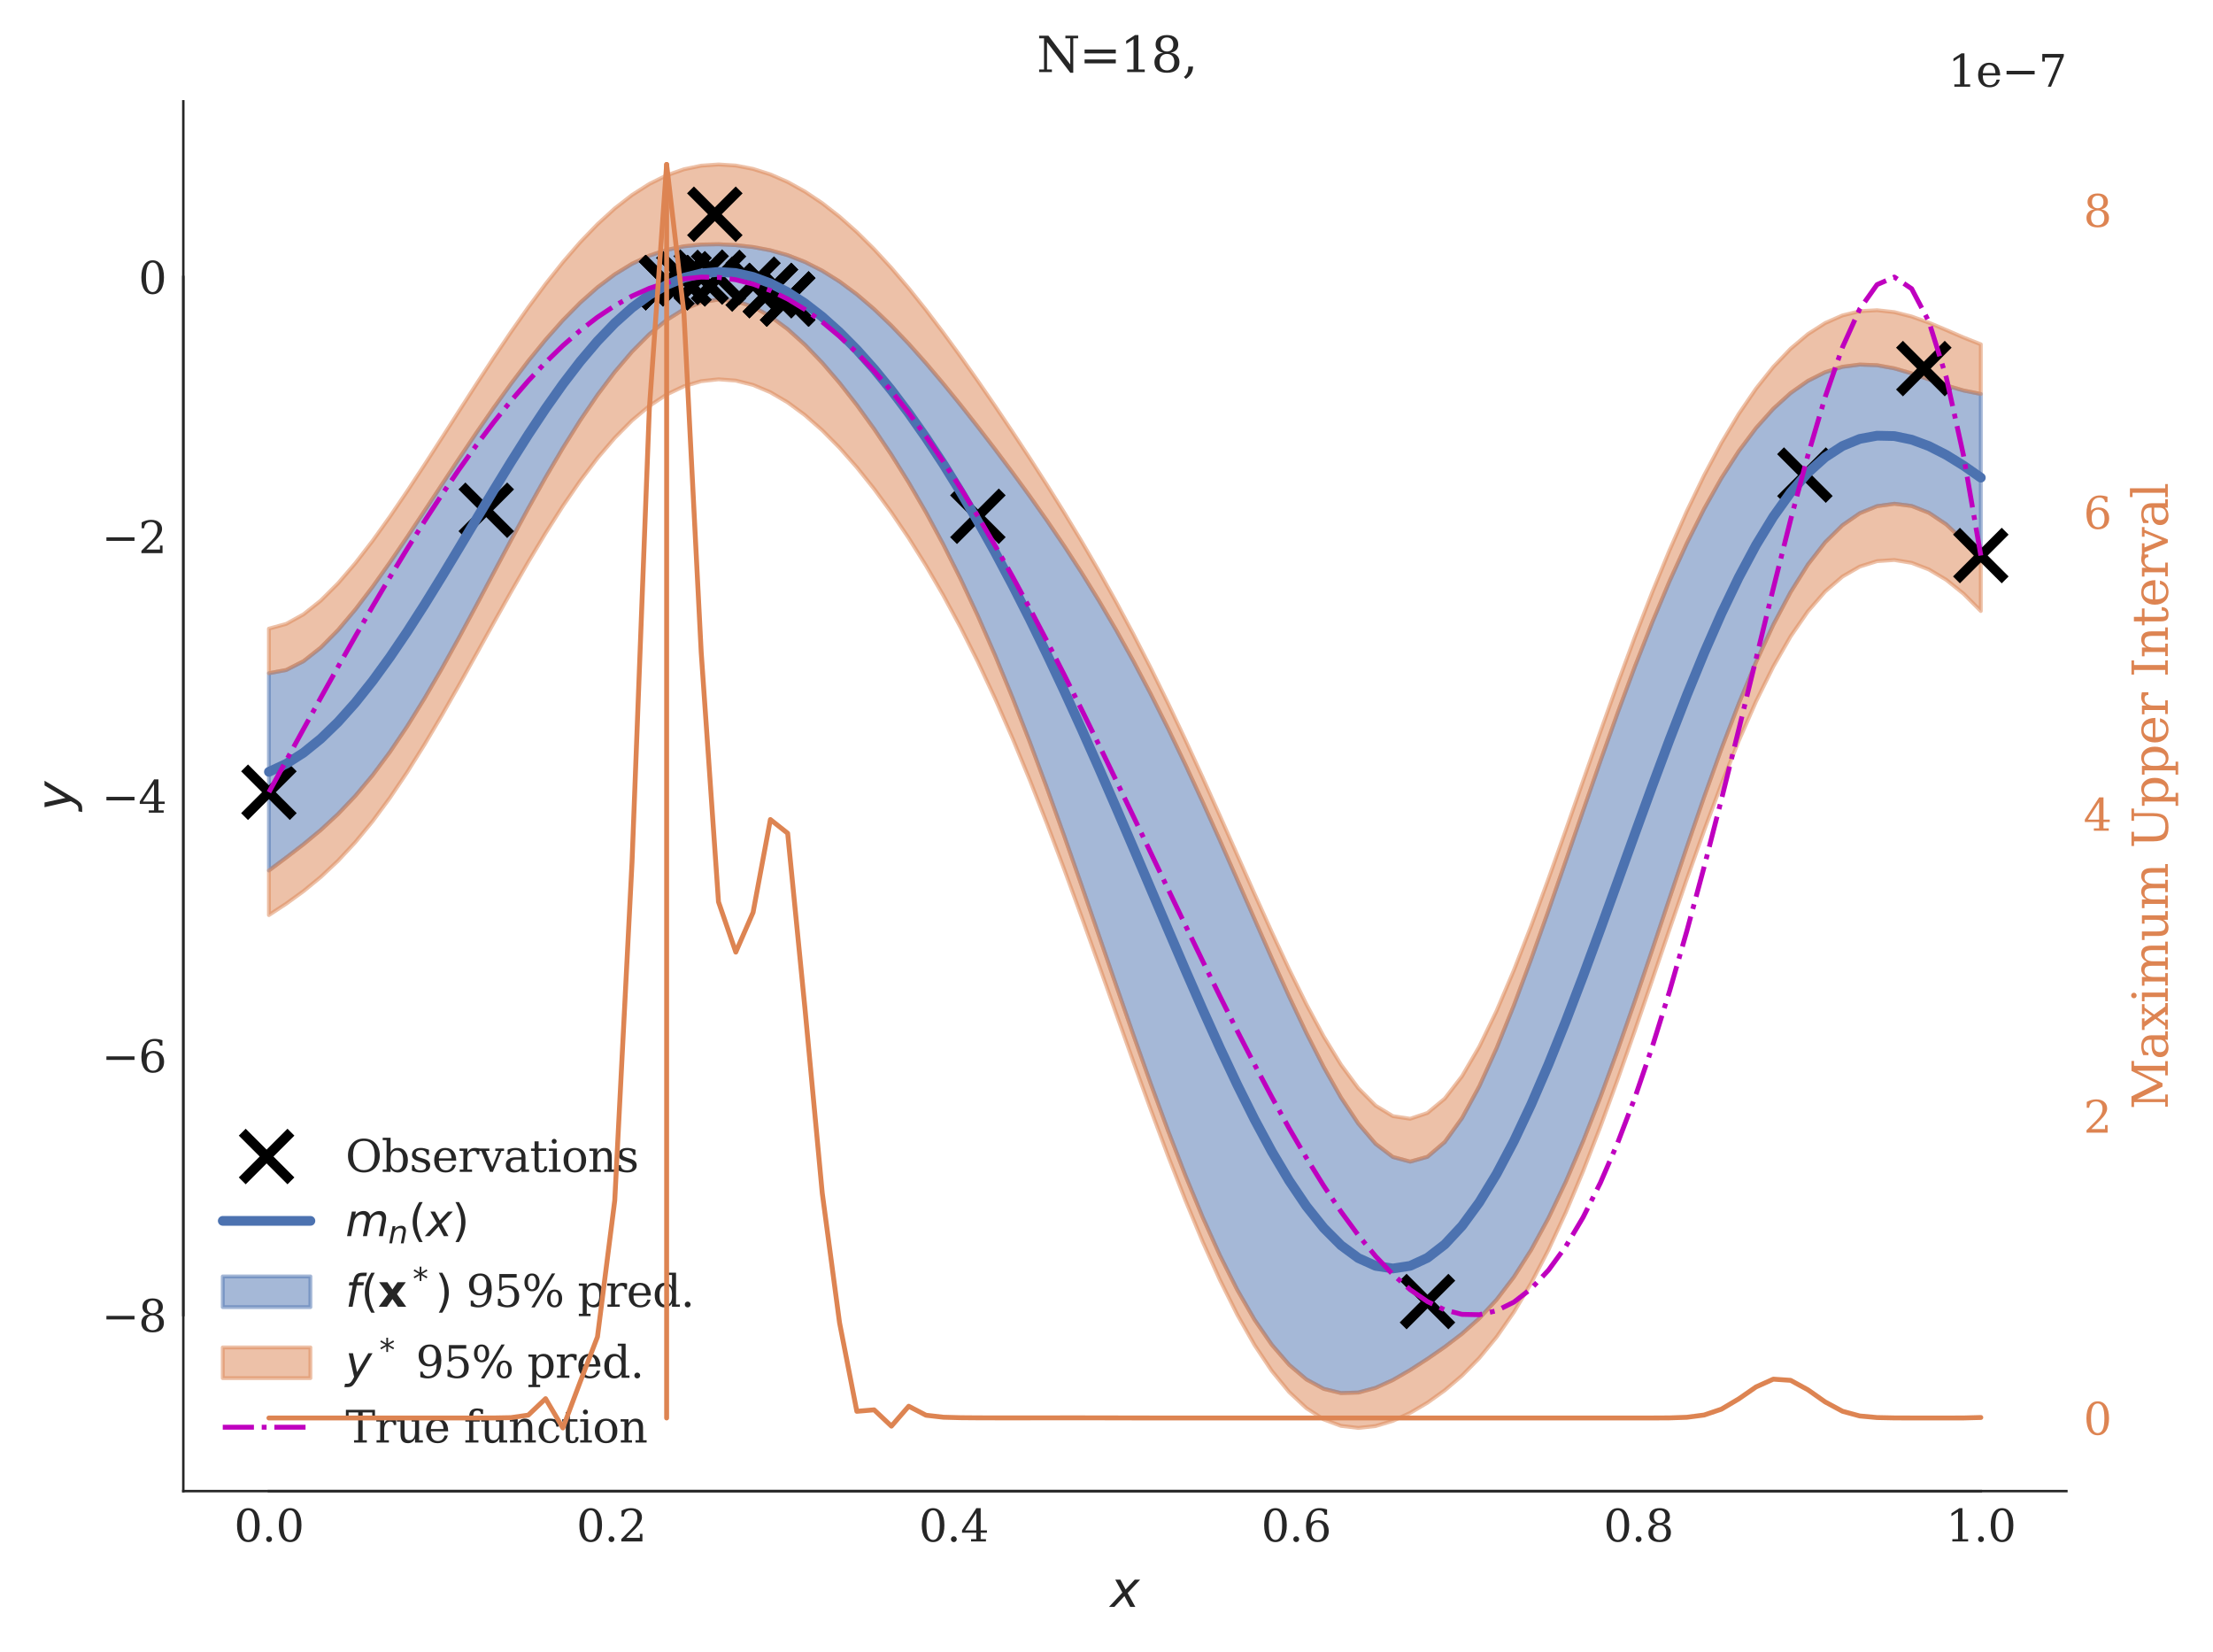<?xml version="1.0" encoding="utf-8" standalone="no"?>
<!DOCTYPE svg PUBLIC "-//W3C//DTD SVG 1.1//EN"
  "http://www.w3.org/Graphics/SVG/1.1/DTD/svg11.dtd">
<svg xmlns:xlink="http://www.w3.org/1999/xlink" width="454.464pt" height="339.264pt" viewBox="0 0 454.464 339.264" xmlns="http://www.w3.org/2000/svg" version="1.1">
 <defs>
  <style type="text/css">*{stroke-linejoin: round; stroke-linecap: butt}</style>
 </defs>
 <g id="figure_1">
  <g id="patch_1">
   <path d="M 0 339.264 
L 454.464 339.264 
L 454.464 0 
L 0 0 
z
" style="fill: #ffffff"/>
  </g>
  <g id="axes_1">
   <g id="patch_2">
    <path d="M 37.646 306.176 
L 424.36 306.176 
L 424.36 20.798 
L 37.646 20.798 
z
" style="fill: #ffffff"/>
   </g>
   <g id="matplotlib.axis_1">
    <g id="xtick_1">
     <g id="line2d_1"/>
     <g id="text_1">
      <!-- 0.0 -->
      <g style="fill: #262626" transform="translate(48.068 316.514) scale(0.09 -0.09)">
       <defs>
        <path id="DejaVuSerif-30" d="M 2034 219 
Q 2513 219 2750 744 
Q 2988 1269 2988 2328 
Q 2988 3391 2750 3916 
Q 2513 4441 2034 4441 
Q 1556 4441 1318 3916 
Q 1081 3391 1081 2328 
Q 1081 1269 1318 744 
Q 1556 219 2034 219 
z
M 2034 -91 
Q 1275 -91 848 546 
Q 422 1184 422 2328 
Q 422 3475 848 4112 
Q 1275 4750 2034 4750 
Q 2797 4750 3222 4112 
Q 3647 3475 3647 2328 
Q 3647 1184 3222 546 
Q 2797 -91 2034 -91 
z
" transform="scale(0.016)"/>
        <path id="DejaVuSerif-2e" d="M 603 325 
Q 603 500 722 622 
Q 841 744 1019 744 
Q 1191 744 1312 622 
Q 1434 500 1434 325 
Q 1434 153 1312 31 
Q 1191 -91 1019 -91 
Q 841 -91 722 29 
Q 603 150 603 325 
z
" transform="scale(0.016)"/>
       </defs>
       <use xlink:href="#DejaVuSerif-30"/>
       <use xlink:href="#DejaVuSerif-2e" x="63.623"/>
       <use xlink:href="#DejaVuSerif-30" x="95.41"/>
      </g>
     </g>
    </g>
    <g id="xtick_2">
     <g id="line2d_2"/>
     <g id="text_2">
      <!-- 0.2 -->
      <g style="fill: #262626" transform="translate(118.379 316.514) scale(0.09 -0.09)">
       <defs>
        <path id="DejaVuSerif-32" d="M 819 3553 
L 469 3553 
L 469 4384 
Q 803 4563 1142 4656 
Q 1481 4750 1806 4750 
Q 2534 4750 2956 4397 
Q 3378 4044 3378 3438 
Q 3378 2753 2422 1800 
Q 2347 1728 2309 1691 
L 1131 513 
L 3078 513 
L 3078 1088 
L 3444 1088 
L 3444 0 
L 434 0 
L 434 341 
L 1850 1753 
Q 2319 2222 2519 2614 
Q 2719 3006 2719 3438 
Q 2719 3909 2473 4175 
Q 2228 4441 1797 4441 
Q 1350 4441 1106 4219 
Q 863 3997 819 3553 
z
" transform="scale(0.016)"/>
       </defs>
       <use xlink:href="#DejaVuSerif-30"/>
       <use xlink:href="#DejaVuSerif-2e" x="63.623"/>
       <use xlink:href="#DejaVuSerif-32" x="95.41"/>
      </g>
     </g>
    </g>
    <g id="xtick_3">
     <g id="line2d_3"/>
     <g id="text_3">
      <!-- 0.4 -->
      <g style="fill: #262626" transform="translate(188.691 316.514) scale(0.09 -0.09)">
       <defs>
        <path id="DejaVuSerif-34" d="M 2234 1581 
L 2234 4063 
L 641 1581 
L 2234 1581 
z
M 3609 0 
L 1484 0 
L 1484 331 
L 2234 331 
L 2234 1247 
L 197 1247 
L 197 1588 
L 2241 4750 
L 2859 4750 
L 2859 1581 
L 3750 1581 
L 3750 1247 
L 2859 1247 
L 2859 331 
L 3609 331 
L 3609 0 
z
" transform="scale(0.016)"/>
       </defs>
       <use xlink:href="#DejaVuSerif-30"/>
       <use xlink:href="#DejaVuSerif-2e" x="63.623"/>
       <use xlink:href="#DejaVuSerif-34" x="95.41"/>
      </g>
     </g>
    </g>
    <g id="xtick_4">
     <g id="line2d_4"/>
     <g id="text_4">
      <!-- 0.6 -->
      <g style="fill: #262626" transform="translate(259.002 316.514) scale(0.09 -0.09)">
       <defs>
        <path id="DejaVuSerif-36" d="M 2094 219 
Q 2534 219 2771 542 
Q 3009 866 3009 1472 
Q 3009 2078 2771 2401 
Q 2534 2725 2094 2725 
Q 1647 2725 1412 2412 
Q 1178 2100 1178 1509 
Q 1178 888 1415 553 
Q 1653 219 2094 219 
z
M 1075 2569 
Q 1288 2803 1556 2918 
Q 1825 3034 2163 3034 
Q 2859 3034 3264 2615 
Q 3669 2197 3669 1472 
Q 3669 763 3233 336 
Q 2797 -91 2069 -91 
Q 1278 -91 853 498 
Q 428 1088 428 2181 
Q 428 3406 931 4078 
Q 1434 4750 2350 4750 
Q 2597 4750 2869 4703 
Q 3141 4656 3425 4563 
L 3425 3794 
L 3072 3794 
Q 3034 4109 2831 4275 
Q 2628 4441 2284 4441 
Q 1678 4441 1381 3981 
Q 1084 3522 1075 2569 
z
" transform="scale(0.016)"/>
       </defs>
       <use xlink:href="#DejaVuSerif-30"/>
       <use xlink:href="#DejaVuSerif-2e" x="63.623"/>
       <use xlink:href="#DejaVuSerif-36" x="95.41"/>
      </g>
     </g>
    </g>
    <g id="xtick_5">
     <g id="line2d_5"/>
     <g id="text_5">
      <!-- 0.8 -->
      <g style="fill: #262626" transform="translate(329.314 316.514) scale(0.09 -0.09)">
       <defs>
        <path id="DejaVuSerif-38" d="M 2981 1275 
Q 2981 1775 2732 2051 
Q 2484 2328 2034 2328 
Q 1584 2328 1336 2051 
Q 1088 1775 1088 1275 
Q 1088 772 1336 495 
Q 1584 219 2034 219 
Q 2484 219 2732 495 
Q 2981 772 2981 1275 
z
M 2853 3541 
Q 2853 3966 2637 4203 
Q 2422 4441 2034 4441 
Q 1650 4441 1433 4203 
Q 1216 3966 1216 3541 
Q 1216 3113 1433 2875 
Q 1650 2638 2034 2638 
Q 2422 2638 2637 2875 
Q 2853 3113 2853 3541 
z
M 2516 2484 
Q 3047 2413 3344 2092 
Q 3641 1772 3641 1275 
Q 3641 619 3225 264 
Q 2809 -91 2034 -91 
Q 1263 -91 845 264 
Q 428 619 428 1275 
Q 428 1772 725 2092 
Q 1022 2413 1556 2484 
Q 1084 2569 832 2842 
Q 581 3116 581 3541 
Q 581 4103 968 4426 
Q 1356 4750 2034 4750 
Q 2713 4750 3100 4426 
Q 3488 4103 3488 3541 
Q 3488 3116 3236 2842 
Q 2984 2569 2516 2484 
z
" transform="scale(0.016)"/>
       </defs>
       <use xlink:href="#DejaVuSerif-30"/>
       <use xlink:href="#DejaVuSerif-2e" x="63.623"/>
       <use xlink:href="#DejaVuSerif-38" x="95.41"/>
      </g>
     </g>
    </g>
    <g id="xtick_6">
     <g id="line2d_6"/>
     <g id="text_6">
      <!-- 1.0 -->
      <g style="fill: #262626" transform="translate(399.625 316.514) scale(0.09 -0.09)">
       <defs>
        <path id="DejaVuSerif-31" d="M 909 0 
L 909 331 
L 1722 331 
L 1722 4213 
L 781 3603 
L 781 4013 
L 1919 4750 
L 2350 4750 
L 2350 331 
L 3163 331 
L 3163 0 
L 909 0 
z
" transform="scale(0.016)"/>
       </defs>
       <use xlink:href="#DejaVuSerif-31"/>
       <use xlink:href="#DejaVuSerif-2e" x="63.623"/>
       <use xlink:href="#DejaVuSerif-30" x="95.41"/>
      </g>
     </g>
    </g>
    <g id="text_7">
     <!-- $x$ -->
     <g style="fill: #262626" transform="translate(228.003 329.984) scale(0.1 -0.1)">
      <defs>
       <path id="DejaVuSans-Oblique-78" d="M 3841 3500 
L 2234 1784 
L 3219 0 
L 2559 0 
L 1819 1388 
L 531 0 
L -166 0 
L 1556 1844 
L 641 3500 
L 1300 3500 
L 1972 2234 
L 3144 3500 
L 3841 3500 
z
" transform="scale(0.016)"/>
      </defs>
      <use xlink:href="#DejaVuSans-Oblique-78" transform="translate(0 0.312)"/>
     </g>
    </g>
   </g>
   <g id="matplotlib.axis_2">
    <g id="ytick_1">
     <g id="line2d_7"/>
     <g id="text_8">
      <!-- −8 -->
      <g style="fill: #262626" transform="translate(20.878 273.449) scale(0.09 -0.09)">
       <defs>
        <path id="DejaVuSerif-2212" d="M 678 2259 
L 4684 2259 
L 4684 1753 
L 678 1753 
L 678 2259 
z
" transform="scale(0.016)"/>
       </defs>
       <use xlink:href="#DejaVuSerif-2212"/>
       <use xlink:href="#DejaVuSerif-38" x="83.789"/>
      </g>
     </g>
    </g>
    <g id="ytick_2">
     <g id="line2d_8"/>
     <g id="text_9">
      <!-- −6 -->
      <g style="fill: #262626" transform="translate(20.878 220.16) scale(0.09 -0.09)">
       <use xlink:href="#DejaVuSerif-2212"/>
       <use xlink:href="#DejaVuSerif-36" x="83.789"/>
      </g>
     </g>
    </g>
    <g id="ytick_3">
     <g id="line2d_9"/>
     <g id="text_10">
      <!-- −4 -->
      <g style="fill: #262626" transform="translate(20.878 166.871) scale(0.09 -0.09)">
       <use xlink:href="#DejaVuSerif-2212"/>
       <use xlink:href="#DejaVuSerif-34" x="83.789"/>
      </g>
     </g>
    </g>
    <g id="ytick_4">
     <g id="line2d_10"/>
     <g id="text_11">
      <!-- −2 -->
      <g style="fill: #262626" transform="translate(20.878 113.582) scale(0.09 -0.09)">
       <use xlink:href="#DejaVuSerif-2212"/>
       <use xlink:href="#DejaVuSerif-32" x="83.789"/>
      </g>
     </g>
    </g>
    <g id="ytick_5">
     <g id="line2d_11"/>
     <g id="text_12">
      <!-- 0 -->
      <g style="fill: #262626" transform="translate(28.42 60.293) scale(0.09 -0.09)">
       <use xlink:href="#DejaVuSerif-30"/>
      </g>
     </g>
    </g>
    <g id="text_13">
     <!-- $y$ -->
     <g style="fill: #262626" transform="translate(14.778 166.487) rotate(-90) scale(0.1 -0.1)">
      <defs>
       <path id="DejaVuSans-Oblique-79" d="M 1588 -325 
Q 1188 -997 936 -1164 
Q 684 -1331 294 -1331 
L -159 -1331 
L -63 -850 
L 269 -850 
Q 509 -850 678 -719 
Q 847 -588 1056 -206 
L 1234 128 
L 459 3500 
L 1069 3500 
L 1650 819 
L 3256 3500 
L 3859 3500 
L 1588 -325 
z
" transform="scale(0.016)"/>
      </defs>
      <use xlink:href="#DejaVuSans-Oblique-79" transform="translate(0 0.312)"/>
     </g>
    </g>
   </g>
   <g id="PolyCollection_1">
    <defs>
     <path id="m7c47cd14a6" d="M 55.224 -201.033 
L 55.224 -160.519 
L 58.775 -163.167 
L 62.326 -165.898 
L 65.877 -168.838 
L 69.428 -172.121 
L 72.979 -175.851 
L 76.531 -180.092 
L 80.082 -184.86 
L 83.633 -190.134 
L 87.184 -195.865 
L 90.735 -201.978 
L 94.286 -208.383 
L 97.837 -214.982 
L 101.388 -221.669 
L 104.939 -228.34 
L 108.49 -234.892 
L 112.041 -241.232 
L 115.592 -247.273 
L 119.144 -252.939 
L 122.695 -258.162 
L 126.246 -262.885 
L 129.797 -267.058 
L 133.348 -270.631 
L 136.899 -273.552 
L 140.45 -275.762 
L 144.001 -277.189 
L 147.552 -277.762 
L 151.103 -277.444 
L 154.654 -276.263 
L 158.206 -274.303 
L 161.757 -271.673 
L 165.308 -268.468 
L 168.859 -264.769 
L 172.41 -260.632 
L 175.961 -256.094 
L 179.512 -251.176 
L 183.063 -245.875 
L 186.614 -240.177 
L 190.165 -234.053 
L 193.716 -227.467 
L 197.268 -220.387 
L 200.819 -212.788 
L 204.37 -204.664 
L 207.921 -196.031 
L 211.472 -186.924 
L 215.023 -177.401 
L 218.574 -167.539 
L 222.125 -157.429 
L 225.676 -147.174 
L 229.227 -136.889 
L 232.778 -126.693 
L 236.329 -116.712 
L 239.881 -107.074 
L 243.432 -97.905 
L 246.983 -89.329 
L 250.534 -81.462 
L 254.085 -74.412 
L 257.636 -68.274 
L 261.187 -63.126 
L 264.738 -59.028 
L 268.289 -56.015 
L 271.84 -54.089 
L 275.391 -53.221 
L 278.943 -53.331 
L 282.494 -54.287 
L 286.045 -55.901 
L 289.596 -57.95 
L 293.147 -60.239 
L 296.698 -62.694 
L 300.249 -65.404 
L 303.8 -68.571 
L 307.351 -72.403 
L 310.902 -77.063 
L 314.453 -82.641 
L 318.005 -89.166 
L 321.556 -96.613 
L 325.107 -104.913 
L 328.658 -113.965 
L 332.209 -123.64 
L 335.76 -133.787 
L 339.311 -144.238 
L 342.862 -154.817 
L 346.413 -165.34 
L 349.964 -175.624 
L 353.515 -185.49 
L 357.066 -194.769 
L 360.618 -203.31 
L 364.169 -210.981 
L 367.72 -217.679 
L 371.271 -223.336 
L 374.822 -227.916 
L 378.373 -231.421 
L 381.924 -233.879 
L 385.475 -235.334 
L 389.026 -235.825 
L 392.577 -235.371 
L 396.128 -233.966 
L 399.68 -231.592 
L 403.231 -228.25 
L 406.782 -223.994 
L 406.782 -258.374 
L 406.782 -258.374 
L 403.231 -259.08 
L 399.68 -260.125 
L 396.128 -261.362 
L 392.577 -262.596 
L 389.026 -263.625 
L 385.475 -264.271 
L 381.924 -264.408 
L 378.373 -263.948 
L 374.822 -262.842 
L 371.271 -261.057 
L 367.72 -258.565 
L 364.169 -255.343 
L 360.618 -251.369 
L 357.066 -246.622 
L 353.515 -241.096 
L 349.964 -234.79 
L 346.413 -227.726 
L 342.862 -219.939 
L 339.311 -211.486 
L 335.76 -202.441 
L 332.209 -192.9 
L 328.658 -182.975 
L 325.107 -172.798 
L 321.556 -162.52 
L 318.005 -152.308 
L 314.453 -142.348 
L 310.902 -132.851 
L 307.351 -124.055 
L 303.8 -116.234 
L 300.249 -109.697 
L 296.698 -104.774 
L 293.147 -101.742 
L 289.596 -100.739 
L 286.045 -101.697 
L 282.494 -104.397 
L 278.943 -108.554 
L 275.391 -113.892 
L 271.84 -120.159 
L 268.289 -127.138 
L 264.738 -134.635 
L 261.187 -142.48 
L 257.636 -150.522 
L 254.085 -158.627 
L 250.534 -166.68 
L 246.983 -174.585 
L 243.432 -182.267 
L 239.881 -189.666 
L 236.329 -196.743 
L 232.778 -203.479 
L 229.227 -209.869 
L 225.676 -215.923 
L 222.125 -221.666 
L 218.574 -227.131 
L 215.023 -232.356 
L 211.472 -237.384 
L 207.921 -242.25 
L 204.37 -246.986 
L 200.819 -251.608 
L 197.268 -256.115 
L 193.716 -260.487 
L 190.165 -264.69 
L 186.614 -268.676 
L 183.063 -272.392 
L 179.512 -275.789 
L 175.961 -278.822 
L 172.41 -281.459 
L 168.859 -283.679 
L 165.308 -285.477 
L 161.757 -286.863 
L 158.206 -287.867 
L 154.654 -288.539 
L 151.103 -288.938 
L 147.552 -289.11 
L 144.001 -289.048 
L 140.45 -288.69 
L 136.899 -287.956 
L 133.348 -286.775 
L 129.797 -285.106 
L 126.246 -282.933 
L 122.695 -280.261 
L 119.144 -277.11 
L 115.592 -273.513 
L 112.041 -269.509 
L 108.49 -265.146 
L 104.939 -260.471 
L 101.388 -255.539 
L 97.837 -250.402 
L 94.286 -245.12 
L 90.735 -239.751 
L 87.184 -234.359 
L 83.633 -229.015 
L 80.082 -223.797 
L 76.531 -218.795 
L 72.979 -214.12 
L 69.428 -209.903 
L 65.877 -206.302 
L 62.326 -203.5 
L 58.775 -201.689 
L 55.224 -201.033 
z
" style="stroke: #4c72b0; stroke-opacity: 0.5; stroke-width: 0.8"/>
    </defs>
    <g clip-path="url(#pb1ef330f12)">
     <use xlink:href="#m7c47cd14a6" x="0" y="339.264" style="fill: #4c72b0; fill-opacity: 0.5; stroke: #4c72b0; stroke-opacity: 0.5; stroke-width: 0.8"/>
    </g>
   </g>
   <g id="PolyCollection_2">
    <defs>
     <path id="m6b4d5d8af5" d="M 55.224 -160.519 
L 55.224 -151.37 
L 58.775 -153.699 
L 62.326 -156.276 
L 65.877 -159.193 
L 69.428 -162.53 
L 72.979 -166.342 
L 76.531 -170.654 
L 80.082 -175.46 
L 83.633 -180.725 
L 87.184 -186.393 
L 90.735 -192.385 
L 94.286 -198.614 
L 97.837 -204.979 
L 101.388 -211.38 
L 104.939 -217.713 
L 108.49 -223.881 
L 112.041 -229.793 
L 115.592 -235.363 
L 119.144 -240.521 
L 122.695 -245.202 
L 126.246 -249.354 
L 129.797 -252.935 
L 133.348 -255.91 
L 136.899 -258.255 
L 140.45 -259.952 
L 144.001 -260.993 
L 147.552 -261.378 
L 151.103 -261.114 
L 154.654 -260.219 
L 158.206 -258.717 
L 161.757 -256.639 
L 165.308 -254.023 
L 168.859 -250.905 
L 172.41 -247.322 
L 175.961 -243.303 
L 179.512 -238.869 
L 183.063 -234.031 
L 186.614 -228.787 
L 190.165 -223.122 
L 193.716 -217.016 
L 197.268 -210.439 
L 200.819 -203.369 
L 204.37 -195.79 
L 207.921 -187.701 
L 211.472 -179.125 
L 215.023 -170.103 
L 218.574 -160.7 
L 222.125 -150.999 
L 225.676 -141.102 
L 229.227 -131.119 
L 232.778 -121.172 
L 236.329 -111.389 
L 239.881 -101.897 
L 243.432 -92.825 
L 246.983 -84.297 
L 250.534 -76.428 
L 254.085 -69.324 
L 257.636 -63.078 
L 261.187 -57.763 
L 264.738 -53.433 
L 268.289 -50.115 
L 271.84 -47.809 
L 275.391 -46.481 
L 278.943 -46.06 
L 282.494 -46.446 
L 286.045 -47.515 
L 289.596 -49.144 
L 293.147 -51.242 
L 296.698 -53.783 
L 300.249 -56.813 
L 303.8 -60.429 
L 307.351 -64.743 
L 310.902 -69.851 
L 314.453 -75.813 
L 318.005 -82.644 
L 321.556 -90.32 
L 325.107 -98.775 
L 328.658 -107.912 
L 332.209 -117.606 
L 335.76 -127.707 
L 339.311 -138.051 
L 342.862 -148.461 
L 346.413 -158.753 
L 349.964 -168.745 
L 353.515 -178.259 
L 357.066 -187.132 
L 360.618 -195.218 
L 364.169 -202.399 
L 367.72 -208.588 
L 371.271 -213.734 
L 374.822 -217.823 
L 378.373 -220.873 
L 381.924 -222.926 
L 385.475 -224.041 
L 389.026 -224.278 
L 392.577 -223.692 
L 396.128 -222.326 
L 399.68 -220.209 
L 403.231 -217.359 
L 406.782 -213.8 
L 406.782 -223.994 
L 406.782 -223.994 
L 403.231 -228.25 
L 399.68 -231.592 
L 396.128 -233.966 
L 392.577 -235.371 
L 389.026 -235.825 
L 385.475 -235.334 
L 381.924 -233.879 
L 378.373 -231.421 
L 374.822 -227.916 
L 371.271 -223.336 
L 367.72 -217.679 
L 364.169 -210.981 
L 360.618 -203.31 
L 357.066 -194.769 
L 353.515 -185.49 
L 349.964 -175.624 
L 346.413 -165.34 
L 342.862 -154.817 
L 339.311 -144.238 
L 335.76 -133.787 
L 332.209 -123.64 
L 328.658 -113.965 
L 325.107 -104.913 
L 321.556 -96.613 
L 318.005 -89.166 
L 314.453 -82.641 
L 310.902 -77.063 
L 307.351 -72.403 
L 303.8 -68.571 
L 300.249 -65.404 
L 296.698 -62.694 
L 293.147 -60.239 
L 289.596 -57.95 
L 286.045 -55.901 
L 282.494 -54.287 
L 278.943 -53.331 
L 275.391 -53.221 
L 271.84 -54.089 
L 268.289 -56.015 
L 264.738 -59.028 
L 261.187 -63.126 
L 257.636 -68.274 
L 254.085 -74.412 
L 250.534 -81.462 
L 246.983 -89.329 
L 243.432 -97.905 
L 239.881 -107.074 
L 236.329 -116.712 
L 232.778 -126.693 
L 229.227 -136.889 
L 225.676 -147.174 
L 222.125 -157.429 
L 218.574 -167.539 
L 215.023 -177.401 
L 211.472 -186.924 
L 207.921 -196.031 
L 204.37 -204.664 
L 200.819 -212.788 
L 197.268 -220.387 
L 193.716 -227.467 
L 190.165 -234.053 
L 186.614 -240.177 
L 183.063 -245.875 
L 179.512 -251.176 
L 175.961 -256.094 
L 172.41 -260.632 
L 168.859 -264.769 
L 165.308 -268.468 
L 161.757 -271.673 
L 158.206 -274.303 
L 154.654 -276.263 
L 151.103 -277.444 
L 147.552 -277.762 
L 144.001 -277.189 
L 140.45 -275.762 
L 136.899 -273.552 
L 133.348 -270.631 
L 129.797 -267.058 
L 126.246 -262.885 
L 122.695 -258.162 
L 119.144 -252.939 
L 115.592 -247.273 
L 112.041 -241.232 
L 108.49 -234.892 
L 104.939 -228.34 
L 101.388 -221.669 
L 97.837 -214.982 
L 94.286 -208.383 
L 90.735 -201.978 
L 87.184 -195.865 
L 83.633 -190.134 
L 80.082 -184.86 
L 76.531 -180.092 
L 72.979 -175.851 
L 69.428 -172.121 
L 65.877 -168.838 
L 62.326 -165.898 
L 58.775 -163.167 
L 55.224 -160.519 
z
" style="stroke: #dd8452; stroke-opacity: 0.5; stroke-width: 0.8"/>
    </defs>
    <g clip-path="url(#pb1ef330f12)">
     <use xlink:href="#m6b4d5d8af5" x="0" y="339.264" style="fill: #dd8452; fill-opacity: 0.5; stroke: #dd8452; stroke-opacity: 0.5; stroke-width: 0.8"/>
    </g>
   </g>
   <g id="PolyCollection_3">
    <defs>
     <path id="mbab26cef1c" d="M 55.224 -210.182 
L 55.224 -201.033 
L 58.775 -201.689 
L 62.326 -203.5 
L 65.877 -206.302 
L 69.428 -209.903 
L 72.979 -214.12 
L 76.531 -218.795 
L 80.082 -223.797 
L 83.633 -229.015 
L 87.184 -234.359 
L 90.735 -239.751 
L 94.286 -245.12 
L 97.837 -250.402 
L 101.388 -255.539 
L 104.939 -260.471 
L 108.49 -265.146 
L 112.041 -269.509 
L 115.592 -273.513 
L 119.144 -277.11 
L 122.695 -280.261 
L 126.246 -282.933 
L 129.797 -285.106 
L 133.348 -286.775 
L 136.899 -287.956 
L 140.45 -288.69 
L 144.001 -289.048 
L 147.552 -289.11 
L 151.103 -288.938 
L 154.654 -288.539 
L 158.206 -287.867 
L 161.757 -286.863 
L 165.308 -285.477 
L 168.859 -283.679 
L 172.41 -281.459 
L 175.961 -278.822 
L 179.512 -275.789 
L 183.063 -272.392 
L 186.614 -268.676 
L 190.165 -264.69 
L 193.716 -260.487 
L 197.268 -256.115 
L 200.819 -251.608 
L 204.37 -246.986 
L 207.921 -242.25 
L 211.472 -237.384 
L 215.023 -232.356 
L 218.574 -227.131 
L 222.125 -221.666 
L 225.676 -215.923 
L 229.227 -209.869 
L 232.778 -203.479 
L 236.329 -196.743 
L 239.881 -189.666 
L 243.432 -182.267 
L 246.983 -174.585 
L 250.534 -166.68 
L 254.085 -158.627 
L 257.636 -150.522 
L 261.187 -142.48 
L 264.738 -134.635 
L 268.289 -127.138 
L 271.84 -120.159 
L 275.391 -113.892 
L 278.943 -108.554 
L 282.494 -104.397 
L 286.045 -101.697 
L 289.596 -100.739 
L 293.147 -101.742 
L 296.698 -104.774 
L 300.249 -109.697 
L 303.8 -116.234 
L 307.351 -124.055 
L 310.902 -132.851 
L 314.453 -142.348 
L 318.005 -152.308 
L 321.556 -162.52 
L 325.107 -172.798 
L 328.658 -182.975 
L 332.209 -192.9 
L 335.76 -202.441 
L 339.311 -211.486 
L 342.862 -219.939 
L 346.413 -227.726 
L 349.964 -234.79 
L 353.515 -241.096 
L 357.066 -246.622 
L 360.618 -251.369 
L 364.169 -255.343 
L 367.72 -258.565 
L 371.271 -261.057 
L 374.822 -262.842 
L 378.373 -263.948 
L 381.924 -264.408 
L 385.475 -264.271 
L 389.026 -263.625 
L 392.577 -262.596 
L 396.128 -261.362 
L 399.68 -260.125 
L 403.231 -259.08 
L 406.782 -258.374 
L 406.782 -268.567 
L 406.782 -268.567 
L 403.231 -269.97 
L 399.68 -271.508 
L 396.128 -273.001 
L 392.577 -274.275 
L 389.026 -275.172 
L 385.475 -275.565 
L 381.924 -275.361 
L 378.373 -274.496 
L 374.822 -272.935 
L 371.271 -270.658 
L 367.72 -267.656 
L 364.169 -263.925 
L 360.618 -259.461 
L 357.066 -254.26 
L 353.515 -248.326 
L 349.964 -241.67 
L 346.413 -234.314 
L 342.862 -226.296 
L 339.311 -217.673 
L 335.76 -208.521 
L 332.209 -198.934 
L 328.658 -189.028 
L 325.107 -178.936 
L 321.556 -168.813 
L 318.005 -158.83 
L 314.453 -149.177 
L 310.902 -140.063 
L 307.351 -131.716 
L 303.8 -124.376 
L 300.249 -118.289 
L 296.698 -113.684 
L 293.147 -110.739 
L 289.596 -109.545 
L 286.045 -110.083 
L 282.494 -112.237 
L 278.943 -115.825 
L 275.391 -120.632 
L 271.84 -126.439 
L 268.289 -133.037 
L 264.738 -140.231 
L 261.187 -147.844 
L 257.636 -155.718 
L 254.085 -163.714 
L 250.534 -171.714 
L 246.983 -179.618 
L 243.432 -187.347 
L 239.881 -194.842 
L 236.329 -202.067 
L 232.778 -208.999 
L 229.227 -215.638 
L 225.676 -221.996 
L 222.125 -228.096 
L 218.574 -233.97 
L 215.023 -239.655 
L 211.472 -245.182 
L 207.921 -250.58 
L 204.37 -255.861 
L 200.819 -261.027 
L 197.268 -266.062 
L 193.716 -270.939 
L 190.165 -275.621 
L 186.614 -280.066 
L 183.063 -284.237 
L 179.512 -288.096 
L 175.961 -291.614 
L 172.41 -294.769 
L 168.859 -297.542 
L 165.308 -299.922 
L 161.757 -301.896 
L 158.206 -303.454 
L 154.654 -304.582 
L 151.103 -305.268 
L 147.552 -305.494 
L 144.001 -305.243 
L 140.45 -304.501 
L 136.899 -303.253 
L 133.348 -301.496 
L 129.797 -299.229 
L 126.246 -296.464 
L 122.695 -293.221 
L 119.144 -289.528 
L 115.592 -285.423 
L 112.041 -280.949 
L 108.49 -276.157 
L 104.939 -271.097 
L 101.388 -265.828 
L 97.837 -260.405 
L 94.286 -254.89 
L 90.735 -249.343 
L 87.184 -243.832 
L 83.633 -238.424 
L 80.082 -233.196 
L 76.531 -228.233 
L 72.979 -223.63 
L 69.428 -219.494 
L 65.877 -215.946 
L 62.326 -213.121 
L 58.775 -211.157 
L 55.224 -210.182 
z
" style="stroke: #dd8452; stroke-opacity: 0.5; stroke-width: 0.8"/>
    </defs>
    <g clip-path="url(#pb1ef330f12)">
     <use xlink:href="#mbab26cef1c" x="0" y="339.264" style="fill: #dd8452; fill-opacity: 0.5; stroke: #dd8452; stroke-opacity: 0.5; stroke-width: 0.8"/>
    </g>
   </g>
   <g id="line2d_12">
    <defs>
     <path id="m51fc55674b" d="M -5 5 
L 5 -5 
M -5 -5 
L 5 5 
" style="stroke: #000000; stroke-width: 2"/>
    </defs>
    <g clip-path="url(#pb1ef330f12)">
     <use xlink:href="#m51fc55674b" x="99.861" y="104.774" style="stroke: #000000; stroke-width: 2"/>
     <use xlink:href="#m51fc55674b" x="395.081" y="75.682" style="stroke: #000000; stroke-width: 2"/>
     <use xlink:href="#m51fc55674b" x="146.796" y="43.993" style="stroke: #000000; stroke-width: 2"/>
     <use xlink:href="#m51fc55674b" x="370.654" y="97.551" style="stroke: #000000; stroke-width: 2"/>
     <use xlink:href="#m51fc55674b" x="200.819" y="106.009" style="stroke: #000000; stroke-width: 2"/>
     <use xlink:href="#m51fc55674b" x="293.147" y="267.257" style="stroke: #000000; stroke-width: 2"/>
     <use xlink:href="#m51fc55674b" x="154.654" y="58.338" style="stroke: #000000; stroke-width: 2"/>
     <use xlink:href="#m51fc55674b" x="158.206" y="59.657" style="stroke: #000000; stroke-width: 2"/>
     <use xlink:href="#m51fc55674b" x="55.224" y="162.674" style="stroke: #000000; stroke-width: 2"/>
     <use xlink:href="#m51fc55674b" x="406.782" y="114.071" style="stroke: #000000; stroke-width: 2"/>
     <use xlink:href="#m51fc55674b" x="144.001" y="56.9" style="stroke: #000000; stroke-width: 2"/>
     <use xlink:href="#m51fc55674b" x="147.552" y="56.959" style="stroke: #000000; stroke-width: 2"/>
     <use xlink:href="#m51fc55674b" x="158.206" y="59.657" style="stroke: #000000; stroke-width: 2"/>
     <use xlink:href="#m51fc55674b" x="140.45" y="57.258" style="stroke: #000000; stroke-width: 2"/>
     <use xlink:href="#m51fc55674b" x="140.45" y="57.258" style="stroke: #000000; stroke-width: 2"/>
     <use xlink:href="#m51fc55674b" x="161.757" y="61.395" style="stroke: #000000; stroke-width: 2"/>
     <use xlink:href="#m51fc55674b" x="136.899" y="58.03" style="stroke: #000000; stroke-width: 2"/>
     <use xlink:href="#m51fc55674b" x="161.757" y="61.395" style="stroke: #000000; stroke-width: 2"/>
     <use xlink:href="#m51fc55674b" x="136.899" y="58.03" style="stroke: #000000; stroke-width: 2"/>
     <use xlink:href="#m51fc55674b" x="136.899" y="58.03" style="stroke: #000000; stroke-width: 2"/>
     <use xlink:href="#m51fc55674b" x="161.757" y="61.395" style="stroke: #000000; stroke-width: 2"/>
     <use xlink:href="#m51fc55674b" x="136.899" y="58.03" style="stroke: #000000; stroke-width: 2"/>
     <use xlink:href="#m51fc55674b" x="158.206" y="59.657" style="stroke: #000000; stroke-width: 2"/>
    </g>
   </g>
   <g id="line2d_13">
    <path d="M 55.224 158.488 
L 58.775 156.836 
L 62.326 154.565 
L 65.877 151.694 
L 69.428 148.252 
L 72.979 144.278 
L 76.531 139.82 
L 80.082 134.936 
L 83.633 129.689 
L 87.184 124.152 
L 90.735 118.4 
L 94.286 112.512 
L 97.837 106.572 
L 101.388 100.66 
L 104.939 94.859 
L 108.49 89.245 
L 112.041 83.893 
L 115.592 78.871 
L 119.144 74.24 
L 122.695 70.053 
L 126.246 66.355 
L 129.797 63.182 
L 133.348 60.561 
L 136.899 58.51 
L 140.45 57.038 
L 144.001 56.146 
L 147.552 55.828 
L 151.103 56.073 
L 154.654 56.863 
L 158.206 58.179 
L 161.757 59.996 
L 165.308 62.291 
L 168.859 65.04 
L 172.41 68.219 
L 175.961 71.806 
L 179.512 75.782 
L 183.063 80.13 
L 186.614 84.837 
L 190.165 89.893 
L 193.716 95.287 
L 197.268 101.013 
L 200.819 107.066 
L 204.37 113.439 
L 207.921 120.124 
L 211.472 127.11 
L 215.023 134.385 
L 218.574 141.929 
L 222.125 149.716 
L 225.676 157.715 
L 229.227 165.885 
L 232.778 174.178 
L 236.329 182.536 
L 239.881 190.894 
L 243.432 199.178 
L 246.983 207.307 
L 250.534 215.193 
L 254.085 222.745 
L 257.636 229.866 
L 261.187 236.461 
L 264.738 242.432 
L 268.289 247.688 
L 271.84 252.14 
L 275.391 255.708 
L 278.943 258.322 
L 282.494 259.922 
L 286.045 260.465 
L 289.596 259.919 
L 293.147 258.273 
L 296.698 255.53 
L 300.249 251.713 
L 303.8 246.862 
L 307.351 241.035 
L 310.902 234.307 
L 314.453 226.769 
L 318.005 218.527 
L 321.556 209.698 
L 325.107 200.408 
L 328.658 190.794 
L 332.209 180.994 
L 335.76 171.15 
L 339.311 161.402 
L 342.862 151.886 
L 346.413 142.731 
L 349.964 134.057 
L 353.515 125.971 
L 357.066 118.568 
L 360.618 111.925 
L 364.169 106.102 
L 367.72 101.142 
L 371.271 97.068 
L 374.822 93.885 
L 378.373 91.58 
L 381.924 90.121 
L 385.475 89.461 
L 389.026 89.539 
L 392.577 90.28 
L 396.128 91.6 
L 399.68 93.406 
L 403.231 95.599 
L 406.782 98.08 
" clip-path="url(#pb1ef330f12)" style="fill: none; stroke: #4c72b0; stroke-width: 2; stroke-linecap: round"/>
   </g>
   <g id="line2d_14">
    <path d="M 55.224 162.674 
L 58.775 156.172 
L 62.326 149.694 
L 65.877 143.264 
L 69.428 136.906 
L 72.979 130.644 
L 76.531 124.501 
L 80.082 118.5 
L 83.633 112.665 
L 87.184 107.016 
L 90.735 101.575 
L 94.286 96.363 
L 97.837 91.401 
L 101.388 86.707 
L 104.939 82.299 
L 108.49 78.195 
L 112.041 74.412 
L 115.592 70.964 
L 119.144 67.865 
L 122.695 65.13 
L 126.246 62.768 
L 129.797 60.792 
L 133.348 59.21 
L 136.899 58.03 
L 140.45 57.258 
L 144.001 56.9 
L 147.552 56.959 
L 151.103 57.438 
L 154.654 58.338 
L 158.206 59.657 
L 161.757 61.395 
L 165.308 63.546 
L 168.859 66.107 
L 172.41 69.071 
L 175.961 72.429 
L 179.512 76.172 
L 183.063 80.29 
L 186.614 84.77 
L 190.165 89.598 
L 193.716 94.758 
L 197.268 100.235 
L 200.819 106.009 
L 204.37 112.062 
L 207.921 118.372 
L 211.472 124.918 
L 215.023 131.674 
L 218.574 138.615 
L 222.125 145.716 
L 225.676 152.948 
L 229.227 160.282 
L 232.778 167.686 
L 236.329 175.129 
L 239.881 182.576 
L 243.432 189.993 
L 246.983 197.342 
L 250.534 204.585 
L 254.085 211.683 
L 257.636 218.594 
L 261.187 225.275 
L 264.738 231.683 
L 268.289 237.77 
L 271.84 243.49 
L 275.391 248.793 
L 278.943 253.63 
L 282.494 257.948 
L 286.045 261.694 
L 289.596 264.816 
L 293.147 267.257 
L 296.698 268.964 
L 300.249 269.881 
L 303.8 269.954 
L 307.351 269.132 
L 310.902 267.362 
L 314.453 264.599 
L 318.005 260.799 
L 321.556 255.927 
L 325.107 249.956 
L 328.658 242.867 
L 332.209 234.658 
L 335.76 225.339 
L 339.311 214.944 
L 342.862 203.527 
L 346.413 191.172 
L 349.964 177.995 
L 353.515 164.15 
L 357.066 149.833 
L 360.618 135.285 
L 364.169 120.803 
L 367.72 106.735 
L 371.271 93.483 
L 374.822 81.506 
L 378.373 71.309 
L 381.924 63.434 
L 385.475 58.442 
L 389.026 56.888 
L 392.577 59.283 
L 396.128 66.048 
L 399.68 77.452 
L 403.231 93.543 
L 406.782 114.071 
" clip-path="url(#pb1ef330f12)" style="fill: none; stroke-dasharray: 6.4,1.6,1,1.6; stroke-dashoffset: 0; stroke: #bf00bf"/>
   </g>
   <g id="patch_3">
    <path d="M 37.646 270.03 
L 37.646 56.873 
" style="fill: none; stroke: #262626; stroke-width: 0.5; stroke-linejoin: miter; stroke-linecap: square"/>
   </g>
   <g id="patch_4">
    <path d="M 55.224 306.176 
L 406.782 306.176 
" style="fill: none; stroke: #262626; stroke-width: 0.5; stroke-linejoin: miter; stroke-linecap: square"/>
   </g>
   <g id="text_14">
    <!-- N=18,  -->
    <g style="fill: #262626" transform="translate(212.897 14.798) scale(0.1 -0.1)">
     <defs>
      <path id="DejaVuSerif-4e" d="M 313 0 
L 313 331 
L 941 331 
L 941 4331 
L 313 4331 
L 313 4666 
L 1509 4666 
L 4306 984 
L 4306 4331 
L 3681 4331 
L 3681 4666 
L 5319 4666 
L 5319 4331 
L 4691 4331 
L 4691 -91 
L 4313 -91 
L 1325 3841 
L 1325 331 
L 1953 331 
L 1953 0 
L 313 0 
z
" transform="scale(0.016)"/>
      <path id="DejaVuSerif-3d" d="M 678 2894 
L 4684 2894 
L 4684 2394 
L 678 2394 
L 678 2894 
z
M 678 1619 
L 4684 1619 
L 4684 1119 
L 678 1119 
L 678 1619 
z
" transform="scale(0.016)"/>
      <path id="DejaVuSerif-2c" d="M 231 -622 
Q 525 -406 662 -114 
Q 800 178 800 594 
L 800 709 
L 1416 709 
Q 1391 175 1164 -208 
Q 938 -591 481 -872 
L 231 -622 
z
" transform="scale(0.016)"/>
      <path id="DejaVuSerif-20" transform="scale(0.016)"/>
     </defs>
     <use xlink:href="#DejaVuSerif-4e"/>
     <use xlink:href="#DejaVuSerif-3d" x="87.5"/>
     <use xlink:href="#DejaVuSerif-31" x="171.289"/>
     <use xlink:href="#DejaVuSerif-38" x="234.912"/>
     <use xlink:href="#DejaVuSerif-2c" x="298.535"/>
     <use xlink:href="#DejaVuSerif-20" x="330.322"/>
    </g>
   </g>
   <g id="legend_1">
    <g id="line2d_15">
     <g>
      <use xlink:href="#m51fc55674b" x="54.746" y="237.473" style="stroke: #000000; stroke-width: 2"/>
     </g>
    </g>
    <g id="text_15">
     <!-- Observations -->
     <g style="fill: #262626" transform="translate(70.946 240.623) scale(0.09 -0.09)">
      <defs>
       <path id="DejaVuSerif-4f" d="M 2625 244 
Q 3391 244 3781 770 
Q 4172 1297 4172 2328 
Q 4172 3363 3781 3889 
Q 3391 4416 2625 4416 
Q 1856 4416 1465 3889 
Q 1075 3363 1075 2328 
Q 1075 1297 1465 770 
Q 1856 244 2625 244 
z
M 2625 -91 
Q 2150 -91 1751 65 
Q 1353 222 1050 525 
Q 700 875 529 1319 
Q 359 1763 359 2328 
Q 359 2894 529 3339 
Q 700 3784 1050 4134 
Q 1356 4441 1750 4595 
Q 2144 4750 2625 4750 
Q 3641 4750 4266 4084 
Q 4891 3419 4891 2328 
Q 4891 1769 4719 1320 
Q 4547 872 4197 525 
Q 3891 219 3497 64 
Q 3103 -91 2625 -91 
z
" transform="scale(0.016)"/>
       <path id="DejaVuSerif-62" d="M 738 331 
L 738 4531 
L 184 4531 
L 184 4863 
L 1313 4863 
L 1313 2803 
Q 1481 3116 1742 3264 
Q 2003 3413 2388 3413 
Q 3000 3413 3387 2928 
Q 3775 2444 3775 1663 
Q 3775 881 3387 395 
Q 3000 -91 2388 -91 
Q 2003 -91 1742 57 
Q 1481 206 1313 519 
L 1313 0 
L 184 0 
L 184 331 
L 738 331 
z
M 1313 1497 
Q 1313 897 1542 583 
Q 1772 269 2209 269 
Q 2650 269 2876 622 
Q 3103 975 3103 1663 
Q 3103 2353 2876 2703 
Q 2650 3053 2209 3053 
Q 1772 3053 1542 2737 
Q 1313 2422 1313 1825 
L 1313 1497 
z
" transform="scale(0.016)"/>
       <path id="DejaVuSerif-73" d="M 359 184 
L 359 959 
L 691 959 
Q 703 588 923 403 
Q 1144 219 1575 219 
Q 1963 219 2166 364 
Q 2369 509 2369 788 
Q 2369 1006 2220 1140 
Q 2072 1275 1594 1428 
L 1178 1569 
Q 750 1706 558 1912 
Q 366 2119 366 2438 
Q 366 2894 700 3153 
Q 1034 3413 1625 3413 
Q 1888 3413 2178 3344 
Q 2469 3275 2778 3144 
L 2778 2419 
L 2447 2419 
Q 2434 2741 2221 2922 
Q 2009 3103 1644 3103 
Q 1281 3103 1095 2975 
Q 909 2847 909 2591 
Q 909 2381 1050 2254 
Q 1191 2128 1613 1997 
L 2069 1856 
Q 2541 1709 2748 1489 
Q 2956 1269 2956 922 
Q 2956 450 2595 179 
Q 2234 -91 1600 -91 
Q 1278 -91 972 -22 
Q 666 47 359 184 
z
" transform="scale(0.016)"/>
       <path id="DejaVuSerif-65" d="M 3469 1600 
L 991 1600 
L 991 1575 
Q 991 903 1244 561 
Q 1497 219 1991 219 
Q 2369 219 2611 417 
Q 2853 616 2950 1006 
L 3413 1006 
Q 3275 459 2904 184 
Q 2534 -91 1931 -91 
Q 1203 -91 761 389 
Q 319 869 319 1663 
Q 319 2450 753 2931 
Q 1188 3413 1894 3413 
Q 2647 3413 3050 2948 
Q 3453 2484 3469 1600 
z
M 2791 1931 
Q 2772 2513 2545 2808 
Q 2319 3103 1894 3103 
Q 1497 3103 1269 2806 
Q 1041 2509 991 1931 
L 2791 1931 
z
" transform="scale(0.016)"/>
       <path id="DejaVuSerif-72" d="M 3059 3328 
L 3059 2497 
L 2728 2497 
Q 2713 2744 2591 2866 
Q 2469 2988 2234 2988 
Q 1809 2988 1582 2694 
Q 1356 2400 1356 1850 
L 1356 331 
L 2022 331 
L 2022 0 
L 263 0 
L 263 331 
L 781 331 
L 781 2994 
L 231 2994 
L 231 3322 
L 1356 3322 
L 1356 2731 
Q 1525 3078 1790 3245 
Q 2056 3413 2438 3413 
Q 2578 3413 2733 3391 
Q 2888 3369 3059 3328 
z
" transform="scale(0.016)"/>
       <path id="DejaVuSerif-76" d="M 1581 0 
L 359 2988 
L -19 2988 
L -19 3322 
L 1509 3322 
L 1509 2988 
L 978 2988 
L 1913 703 
L 2847 2988 
L 2350 2988 
L 2350 3322 
L 3597 3322 
L 3597 2988 
L 3225 2988 
L 2003 0 
L 1581 0 
z
" transform="scale(0.016)"/>
       <path id="DejaVuSerif-61" d="M 2547 1044 
L 2547 1747 
L 1806 1747 
Q 1378 1747 1168 1562 
Q 959 1378 959 997 
Q 959 650 1171 447 
Q 1384 244 1747 244 
Q 2106 244 2326 466 
Q 2547 688 2547 1044 
z
M 3122 2075 
L 3122 331 
L 3634 331 
L 3634 0 
L 2547 0 
L 2547 359 
Q 2356 128 2106 18 
Q 1856 -91 1522 -91 
Q 969 -91 644 203 
Q 319 497 319 997 
Q 319 1513 691 1797 
Q 1063 2081 1741 2081 
L 2547 2081 
L 2547 2309 
Q 2547 2688 2317 2895 
Q 2088 3103 1672 3103 
Q 1328 3103 1125 2947 
Q 922 2791 872 2484 
L 575 2484 
L 575 3156 
Q 875 3284 1158 3348 
Q 1441 3413 1709 3413 
Q 2400 3413 2761 3070 
Q 3122 2728 3122 2075 
z
" transform="scale(0.016)"/>
       <path id="DejaVuSerif-74" d="M 691 2988 
L 184 2988 
L 184 3322 
L 691 3322 
L 691 4353 
L 1269 4353 
L 1269 3322 
L 2350 3322 
L 2350 2988 
L 1269 2988 
L 1269 878 
Q 1269 456 1350 337 
Q 1431 219 1650 219 
Q 1875 219 1978 351 
Q 2081 484 2088 781 
L 2522 781 
Q 2497 328 2275 118 
Q 2053 -91 1600 -91 
Q 1103 -91 897 129 
Q 691 350 691 878 
L 691 2988 
z
" transform="scale(0.016)"/>
       <path id="DejaVuSerif-69" d="M 622 4353 
Q 622 4497 726 4603 
Q 831 4709 978 4709 
Q 1122 4709 1226 4603 
Q 1331 4497 1331 4353 
Q 1331 4206 1228 4103 
Q 1125 4000 978 4000 
Q 831 4000 726 4103 
Q 622 4206 622 4353 
z
M 1356 331 
L 1900 331 
L 1900 0 
L 231 0 
L 231 331 
L 781 331 
L 781 2988 
L 231 2988 
L 231 3322 
L 1356 3322 
L 1356 331 
z
" transform="scale(0.016)"/>
       <path id="DejaVuSerif-6f" d="M 1925 219 
Q 2388 219 2623 584 
Q 2859 950 2859 1663 
Q 2859 2375 2623 2739 
Q 2388 3103 1925 3103 
Q 1463 3103 1227 2739 
Q 991 2375 991 1663 
Q 991 950 1228 584 
Q 1466 219 1925 219 
z
M 1925 -91 
Q 1200 -91 759 389 
Q 319 869 319 1663 
Q 319 2456 758 2934 
Q 1197 3413 1925 3413 
Q 2653 3413 3092 2934 
Q 3531 2456 3531 1663 
Q 3531 869 3092 389 
Q 2653 -91 1925 -91 
z
" transform="scale(0.016)"/>
       <path id="DejaVuSerif-6e" d="M 263 0 
L 263 331 
L 781 331 
L 781 2988 
L 231 2988 
L 231 3322 
L 1356 3322 
L 1356 2731 
Q 1516 3069 1770 3241 
Q 2025 3413 2363 3413 
Q 2913 3413 3172 3097 
Q 3431 2781 3431 2113 
L 3431 331 
L 3944 331 
L 3944 0 
L 2356 0 
L 2356 331 
L 2853 331 
L 2853 1931 
Q 2853 2541 2703 2767 
Q 2553 2994 2175 2994 
Q 1775 2994 1565 2701 
Q 1356 2409 1356 1850 
L 1356 331 
L 1856 331 
L 1856 0 
L 263 0 
z
" transform="scale(0.016)"/>
      </defs>
      <use xlink:href="#DejaVuSerif-4f"/>
      <use xlink:href="#DejaVuSerif-62" x="81.982"/>
      <use xlink:href="#DejaVuSerif-73" x="145.996"/>
      <use xlink:href="#DejaVuSerif-65" x="197.314"/>
      <use xlink:href="#DejaVuSerif-72" x="256.494"/>
      <use xlink:href="#DejaVuSerif-76" x="304.297"/>
      <use xlink:href="#DejaVuSerif-61" x="360.791"/>
      <use xlink:href="#DejaVuSerif-74" x="420.41"/>
      <use xlink:href="#DejaVuSerif-69" x="460.596"/>
      <use xlink:href="#DejaVuSerif-6f" x="492.578"/>
      <use xlink:href="#DejaVuSerif-6e" x="552.783"/>
      <use xlink:href="#DejaVuSerif-73" x="617.188"/>
     </g>
    </g>
    <g id="line2d_16">
     <path d="M 45.746 250.684 
L 54.746 250.684 
L 63.746 250.684 
" style="fill: none; stroke: #4c72b0; stroke-width: 2; stroke-linecap: round"/>
    </g>
    <g id="text_16">
     <!-- $m_n(x)$ -->
     <g style="fill: #262626" transform="translate(70.946 253.834) scale(0.09 -0.09)">
      <defs>
       <path id="DejaVuSans-Oblique-6d" d="M 5747 2113 
L 5338 0 
L 4763 0 
L 5166 2094 
Q 5191 2228 5203 2325 
Q 5216 2422 5216 2491 
Q 5216 2772 5059 2928 
Q 4903 3084 4622 3084 
Q 4203 3084 3875 2770 
Q 3547 2456 3450 1953 
L 3066 0 
L 2491 0 
L 2900 2094 
Q 2925 2209 2937 2307 
Q 2950 2406 2950 2484 
Q 2950 2769 2794 2926 
Q 2638 3084 2363 3084 
Q 1938 3084 1609 2770 
Q 1281 2456 1184 1953 
L 800 0 
L 225 0 
L 909 3500 
L 1484 3500 
L 1375 2956 
Q 1609 3263 1923 3423 
Q 2238 3584 2597 3584 
Q 2978 3584 3223 3384 
Q 3469 3184 3519 2828 
Q 3781 3197 4126 3390 
Q 4472 3584 4856 3584 
Q 5306 3584 5551 3325 
Q 5797 3066 5797 2591 
Q 5797 2488 5784 2364 
Q 5772 2241 5747 2113 
z
" transform="scale(0.016)"/>
       <path id="DejaVuSans-Oblique-6e" d="M 3566 2113 
L 3156 0 
L 2578 0 
L 2988 2091 
Q 3016 2238 3031 2350 
Q 3047 2463 3047 2528 
Q 3047 2791 2881 2937 
Q 2716 3084 2419 3084 
Q 1956 3084 1622 2776 
Q 1288 2469 1184 1941 
L 800 0 
L 225 0 
L 903 3500 
L 1478 3500 
L 1363 2950 
Q 1603 3253 1940 3418 
Q 2278 3584 2650 3584 
Q 3113 3584 3367 3334 
Q 3622 3084 3622 2631 
Q 3622 2519 3608 2391 
Q 3594 2263 3566 2113 
z
" transform="scale(0.016)"/>
       <path id="DejaVuSans-28" d="M 1984 4856 
Q 1566 4138 1362 3434 
Q 1159 2731 1159 2009 
Q 1159 1288 1364 580 
Q 1569 -128 1984 -844 
L 1484 -844 
Q 1016 -109 783 600 
Q 550 1309 550 2009 
Q 550 2706 781 3412 
Q 1013 4119 1484 4856 
L 1984 4856 
z
" transform="scale(0.016)"/>
       <path id="DejaVuSans-29" d="M 513 4856 
L 1013 4856 
Q 1481 4119 1714 3412 
Q 1947 2706 1947 2009 
Q 1947 1309 1714 600 
Q 1481 -109 1013 -844 
L 513 -844 
Q 928 -128 1133 580 
Q 1338 1288 1338 2009 
Q 1338 2731 1133 3434 
Q 928 4138 513 4856 
z
" transform="scale(0.016)"/>
      </defs>
      <use xlink:href="#DejaVuSans-Oblique-6d" transform="translate(0 0.125)"/>
      <use xlink:href="#DejaVuSans-Oblique-6e" transform="translate(97.412 -16.281) scale(0.7)"/>
      <use xlink:href="#DejaVuSans-28" transform="translate(144.512 0.125)"/>
      <use xlink:href="#DejaVuSans-Oblique-78" transform="translate(183.525 0.125)"/>
      <use xlink:href="#DejaVuSans-29" transform="translate(242.705 0.125)"/>
     </g>
    </g>
    <g id="patch_5">
     <path d="M 45.746 268.395 
L 63.746 268.395 
L 63.746 262.095 
L 45.746 262.095 
z
" style="fill: #4c72b0; fill-opacity: 0.5; stroke: #4c72b0; stroke-opacity: 0.5; stroke-width: 0.8; stroke-linejoin: miter"/>
    </g>
    <g id="text_17">
     <!-- $f(\mathbf{x}^*)$ 95% pred. -->
     <g style="fill: #262626" transform="translate(70.946 268.395) scale(0.09 -0.09)">
      <defs>
       <path id="DejaVuSans-Oblique-66" d="M 3059 4863 
L 2969 4384 
L 2419 4384 
Q 2106 4384 1964 4261 
Q 1822 4138 1753 3809 
L 1691 3500 
L 2638 3500 
L 2553 3053 
L 1606 3053 
L 1013 0 
L 434 0 
L 1031 3053 
L 481 3053 
L 563 3500 
L 1113 3500 
L 1159 3744 
Q 1278 4363 1576 4613 
Q 1875 4863 2516 4863 
L 3059 4863 
z
" transform="scale(0.016)"/>
       <path id="DejaVuSans-Bold-78" d="M 1422 1791 
L 159 3500 
L 1344 3500 
L 2059 2463 
L 2784 3500 
L 3969 3500 
L 2706 1797 
L 4031 0 
L 2847 0 
L 2059 1106 
L 1281 0 
L 97 0 
L 1422 1791 
z
" transform="scale(0.016)"/>
       <path id="DejaVuSans-2a" d="M 3009 3897 
L 1888 3291 
L 3009 2681 
L 2828 2375 
L 1778 3009 
L 1778 1831 
L 1422 1831 
L 1422 3009 
L 372 2375 
L 191 2681 
L 1313 3291 
L 191 3897 
L 372 4206 
L 1422 3572 
L 1422 4750 
L 1778 4750 
L 1778 3572 
L 2828 4206 
L 3009 3897 
z
" transform="scale(0.016)"/>
       <path id="DejaVuSerif-39" d="M 2994 2091 
Q 2784 1856 2512 1740 
Q 2241 1625 1900 1625 
Q 1206 1625 804 2044 
Q 403 2463 403 3188 
Q 403 3897 839 4323 
Q 1275 4750 2003 4750 
Q 2794 4750 3217 4161 
Q 3641 3572 3641 2478 
Q 3641 1253 3137 581 
Q 2634 -91 1722 -91 
Q 1475 -91 1203 -44 
Q 931 3 647 97 
L 647 872 
L 997 872 
Q 1038 556 1241 387 
Q 1444 219 1784 219 
Q 2391 219 2687 676 
Q 2984 1134 2994 2091 
z
M 1978 4441 
Q 1534 4441 1298 4117 
Q 1063 3794 1063 3188 
Q 1063 2581 1298 2256 
Q 1534 1931 1978 1931 
Q 2422 1931 2658 2245 
Q 2894 2559 2894 3150 
Q 2894 3772 2656 4106 
Q 2419 4441 1978 4441 
z
" transform="scale(0.016)"/>
       <path id="DejaVuSerif-35" d="M 3219 4666 
L 3219 4153 
L 1081 4153 
L 1081 2816 
Q 1244 2928 1461 2984 
Q 1678 3041 1947 3041 
Q 2703 3041 3140 2622 
Q 3578 2203 3578 1478 
Q 3578 738 3136 323 
Q 2694 -91 1894 -91 
Q 1572 -91 1234 -12 
Q 897 66 544 225 
L 544 1131 
L 897 1131 
Q 925 688 1179 453 
Q 1434 219 1894 219 
Q 2388 219 2653 544 
Q 2919 869 2919 1478 
Q 2919 2084 2655 2407 
Q 2391 2731 1894 2731 
Q 1613 2731 1398 2631 
Q 1184 2531 1019 2322 
L 750 2322 
L 750 4666 
L 3219 4666 
z
" transform="scale(0.016)"/>
       <path id="DejaVuSerif-25" d="M 1434 4459 
Q 1159 4459 1004 4200 
Q 850 3941 850 3475 
Q 850 3016 1008 2753 
Q 1166 2491 1434 2491 
Q 1700 2491 1854 2752 
Q 2009 3013 2009 3475 
Q 2009 3938 1854 4198 
Q 1700 4459 1434 4459 
z
M 4653 2169 
Q 4381 2169 4226 1906 
Q 4072 1644 4072 1178 
Q 4072 719 4228 458 
Q 4384 197 4653 197 
Q 4922 197 5075 458 
Q 5228 719 5228 1178 
Q 5228 1641 5073 1905 
Q 4919 2169 4653 2169 
z
M 4653 2450 
Q 5147 2450 5437 2106 
Q 5728 1763 5728 1178 
Q 5728 594 5436 251 
Q 5144 -91 4653 -91 
Q 4153 -91 3862 251 
Q 3572 594 3572 1178 
Q 3572 1766 3864 2108 
Q 4156 2450 4653 2450 
z
M 4263 4750 
L 4738 4750 
L 1819 -91 
L 1344 -91 
L 4263 4750 
z
M 1428 4750 
Q 1922 4750 2215 4408 
Q 2509 4066 2509 3481 
Q 2509 2891 2217 2550 
Q 1925 2209 1428 2209 
Q 931 2209 642 2551 
Q 353 2894 353 3481 
Q 353 4063 643 4406 
Q 934 4750 1428 4750 
z
" transform="scale(0.016)"/>
       <path id="DejaVuSerif-70" d="M 1313 1825 
L 1313 1497 
Q 1313 897 1542 583 
Q 1772 269 2209 269 
Q 2650 269 2876 622 
Q 3103 975 3103 1663 
Q 3103 2353 2876 2703 
Q 2650 3053 2209 3053 
Q 1772 3053 1542 2737 
Q 1313 2422 1313 1825 
z
M 738 2988 
L 184 2988 
L 184 3322 
L 1313 3322 
L 1313 2803 
Q 1481 3116 1742 3264 
Q 2003 3413 2388 3413 
Q 3000 3413 3387 2928 
Q 3775 2444 3775 1663 
Q 3775 881 3387 395 
Q 3000 -91 2388 -91 
Q 2003 -91 1742 57 
Q 1481 206 1313 519 
L 1313 -997 
L 1856 -997 
L 1856 -1331 
L 184 -1331 
L 184 -997 
L 738 -997 
L 738 2988 
z
" transform="scale(0.016)"/>
       <path id="DejaVuSerif-64" d="M 3359 331 
L 3909 331 
L 3909 0 
L 2784 0 
L 2784 519 
Q 2616 206 2355 57 
Q 2094 -91 1709 -91 
Q 1097 -91 708 395 
Q 319 881 319 1663 
Q 319 2444 706 2928 
Q 1094 3413 1709 3413 
Q 2094 3413 2355 3264 
Q 2616 3116 2784 2803 
L 2784 4531 
L 2241 4531 
L 2241 4863 
L 3359 4863 
L 3359 331 
z
M 2784 1497 
L 2784 1825 
Q 2784 2422 2554 2737 
Q 2325 3053 1888 3053 
Q 1444 3053 1217 2703 
Q 991 2353 991 1663 
Q 991 975 1217 622 
Q 1444 269 1888 269 
Q 2325 269 2554 583 
Q 2784 897 2784 1497 
z
" transform="scale(0.016)"/>
      </defs>
      <use xlink:href="#DejaVuSans-Oblique-66" transform="translate(0 0.766)"/>
      <use xlink:href="#DejaVuSans-28" transform="translate(35.205 0.766)"/>
      <use xlink:href="#DejaVuSans-Bold-78" transform="translate(74.219 0.766)"/>
      <use xlink:href="#DejaVuSans-2a" transform="translate(153.315 39.047) scale(0.7)"/>
      <use xlink:href="#DejaVuSans-29" transform="translate(204.688 0.766)"/>
      <use xlink:href="#DejaVuSerif-20" transform="translate(243.701 0.766)"/>
      <use xlink:href="#DejaVuSerif-39" transform="translate(275.488 0.766)"/>
      <use xlink:href="#DejaVuSerif-35" transform="translate(339.111 0.766)"/>
      <use xlink:href="#DejaVuSerif-25" transform="translate(402.734 0.766)"/>
      <use xlink:href="#DejaVuSerif-20" transform="translate(497.754 0.766)"/>
      <use xlink:href="#DejaVuSerif-70" transform="translate(529.541 0.766)"/>
      <use xlink:href="#DejaVuSerif-72" transform="translate(593.555 0.766)"/>
      <use xlink:href="#DejaVuSerif-65" transform="translate(641.357 0.766)"/>
      <use xlink:href="#DejaVuSerif-64" transform="translate(700.537 0.766)"/>
      <use xlink:href="#DejaVuSerif-2e" transform="translate(764.551 0.766)"/>
     </g>
    </g>
    <g id="patch_6">
     <path d="M 45.746 282.975 
L 63.746 282.975 
L 63.746 276.675 
L 45.746 276.675 
z
" style="fill: #dd8452; fill-opacity: 0.5; stroke: #dd8452; stroke-opacity: 0.5; stroke-width: 0.8; stroke-linejoin: miter"/>
    </g>
    <g id="text_18">
     <!-- $y^*$ 95% pred. -->
     <g style="fill: #262626" transform="translate(70.946 282.975) scale(0.09 -0.09)">
      <use xlink:href="#DejaVuSans-Oblique-79" transform="translate(0 0.766)"/>
      <use xlink:href="#DejaVuSans-2a" transform="translate(77.284 39.047) scale(0.7)"/>
      <use xlink:href="#DejaVuSerif-20" transform="translate(128.656 0.766)"/>
      <use xlink:href="#DejaVuSerif-39" transform="translate(160.443 0.766)"/>
      <use xlink:href="#DejaVuSerif-35" transform="translate(224.066 0.766)"/>
      <use xlink:href="#DejaVuSerif-25" transform="translate(287.689 0.766)"/>
      <use xlink:href="#DejaVuSerif-20" transform="translate(382.708 0.766)"/>
      <use xlink:href="#DejaVuSerif-70" transform="translate(414.495 0.766)"/>
      <use xlink:href="#DejaVuSerif-72" transform="translate(478.509 0.766)"/>
      <use xlink:href="#DejaVuSerif-65" transform="translate(526.312 0.766)"/>
      <use xlink:href="#DejaVuSerif-64" transform="translate(585.492 0.766)"/>
      <use xlink:href="#DejaVuSerif-2e" transform="translate(649.505 0.766)"/>
     </g>
    </g>
    <g id="line2d_17">
     <path d="M 45.746 293.054 
L 54.746 293.054 
L 63.746 293.054 
" style="fill: none; stroke-dasharray: 6.4,1.6,1,1.6; stroke-dashoffset: 0; stroke: #bf00bf"/>
    </g>
    <g id="text_19">
     <!-- True function -->
     <g style="fill: #262626" transform="translate(70.946 296.204) scale(0.09 -0.09)">
      <defs>
       <path id="DejaVuSerif-54" d="M 1222 0 
L 1222 331 
L 1819 331 
L 1819 4294 
L 447 4294 
L 447 3566 
L 63 3566 
L 63 4666 
L 4206 4666 
L 4206 3566 
L 3822 3566 
L 3822 4294 
L 2450 4294 
L 2450 331 
L 3047 331 
L 3047 0 
L 1222 0 
z
" transform="scale(0.016)"/>
       <path id="DejaVuSerif-75" d="M 2266 3322 
L 3341 3322 
L 3341 331 
L 3884 331 
L 3884 0 
L 2766 0 
L 2766 588 
Q 2606 256 2353 82 
Q 2100 -91 1766 -91 
Q 1213 -91 952 223 
Q 691 538 691 1209 
L 691 2988 
L 172 2988 
L 172 3322 
L 1269 3322 
L 1269 1388 
Q 1269 781 1417 556 
Q 1566 331 1947 331 
Q 2347 331 2556 625 
Q 2766 919 2766 1478 
L 2766 2988 
L 2266 2988 
L 2266 3322 
z
" transform="scale(0.016)"/>
       <path id="DejaVuSerif-66" d="M 2753 4078 
L 2450 4078 
Q 2447 4313 2317 4434 
Q 2188 4556 1941 4556 
Q 1619 4556 1487 4379 
Q 1356 4203 1356 3750 
L 1356 3322 
L 2284 3322 
L 2284 2988 
L 1356 2988 
L 1356 331 
L 2094 331 
L 2094 0 
L 231 0 
L 231 331 
L 781 331 
L 781 2988 
L 231 2988 
L 231 3322 
L 781 3322 
L 781 3738 
Q 781 4294 1070 4578 
Q 1359 4863 1919 4863 
Q 2128 4863 2337 4825 
Q 2547 4788 2753 4709 
L 2753 4078 
z
" transform="scale(0.016)"/>
       <path id="DejaVuSerif-63" d="M 3291 997 
Q 3169 466 2822 187 
Q 2475 -91 1925 -91 
Q 1200 -91 759 389 
Q 319 869 319 1663 
Q 319 2459 759 2936 
Q 1200 3413 1925 3413 
Q 2241 3413 2553 3339 
Q 2866 3266 3181 3116 
L 3181 2266 
L 2847 2266 
Q 2781 2703 2561 2903 
Q 2341 3103 1931 3103 
Q 1466 3103 1228 2742 
Q 991 2381 991 1663 
Q 991 944 1227 581 
Q 1463 219 1931 219 
Q 2303 219 2525 412 
Q 2747 606 2828 997 
L 3291 997 
z
" transform="scale(0.016)"/>
      </defs>
      <use xlink:href="#DejaVuSerif-54"/>
      <use xlink:href="#DejaVuSerif-72" x="66.699"/>
      <use xlink:href="#DejaVuSerif-75" x="114.502"/>
      <use xlink:href="#DejaVuSerif-65" x="178.906"/>
      <use xlink:href="#DejaVuSerif-20" x="238.086"/>
      <use xlink:href="#DejaVuSerif-66" x="269.873"/>
      <use xlink:href="#DejaVuSerif-75" x="306.885"/>
      <use xlink:href="#DejaVuSerif-6e" x="371.289"/>
      <use xlink:href="#DejaVuSerif-63" x="435.693"/>
      <use xlink:href="#DejaVuSerif-74" x="491.699"/>
      <use xlink:href="#DejaVuSerif-69" x="531.885"/>
      <use xlink:href="#DejaVuSerif-6f" x="563.867"/>
      <use xlink:href="#DejaVuSerif-6e" x="624.072"/>
     </g>
    </g>
   </g>
  </g>
  <g id="axes_2">
   <g id="matplotlib.axis_3">
    <g id="ytick_6">
     <g id="line2d_18"/>
     <g id="text_20">
      <!-- 0 -->
      <g style="fill: #dd8452" transform="translate(427.86 294.58) scale(0.09 -0.09)">
       <use xlink:href="#DejaVuSerif-30"/>
      </g>
     </g>
    </g>
    <g id="ytick_7">
     <g id="line2d_19"/>
     <g id="text_21">
      <!-- 2 -->
      <g style="fill: #dd8452" transform="translate(427.86 232.576) scale(0.09 -0.09)">
       <use xlink:href="#DejaVuSerif-32"/>
      </g>
     </g>
    </g>
    <g id="ytick_8">
     <g id="line2d_20"/>
     <g id="text_22">
      <!-- 4 -->
      <g style="fill: #dd8452" transform="translate(427.86 170.572) scale(0.09 -0.09)">
       <use xlink:href="#DejaVuSerif-34"/>
      </g>
     </g>
    </g>
    <g id="ytick_9">
     <g id="line2d_21"/>
     <g id="text_23">
      <!-- 6 -->
      <g style="fill: #dd8452" transform="translate(427.86 108.568) scale(0.09 -0.09)">
       <use xlink:href="#DejaVuSerif-36"/>
      </g>
     </g>
    </g>
    <g id="ytick_10">
     <g id="line2d_22"/>
     <g id="text_24">
      <!-- 8 -->
      <g style="fill: #dd8452" transform="translate(427.86 46.564) scale(0.09 -0.09)">
       <use xlink:href="#DejaVuSerif-38"/>
      </g>
     </g>
    </g>
    <g id="text_25">
     <!-- Maximum Upper Interval -->
     <g style="fill: #dd8452" transform="translate(445.184 227.812) rotate(-90) scale(0.1 -0.1)">
      <defs>
       <path id="DejaVuSerif-4d" d="M 353 0 
L 353 331 
L 947 331 
L 947 4331 
L 319 4331 
L 319 4666 
L 1678 4666 
L 3316 1344 
L 4953 4666 
L 6228 4666 
L 6228 4331 
L 5606 4331 
L 5606 331 
L 6203 331 
L 6203 0 
L 4378 0 
L 4378 331 
L 4972 331 
L 4972 3938 
L 3372 684 
L 2931 684 
L 1331 3938 
L 1331 331 
L 1925 331 
L 1925 0 
L 353 0 
z
" transform="scale(0.016)"/>
       <path id="DejaVuSerif-78" d="M 1863 2028 
L 2559 2988 
L 2113 2988 
L 2113 3322 
L 3391 3322 
L 3391 2988 
L 2950 2988 
L 2059 1759 
L 3097 331 
L 3531 331 
L 3531 0 
L 1997 0 
L 1997 331 
L 2419 331 
L 1697 1325 
L 972 331 
L 1403 331 
L 1403 0 
L 141 0 
L 141 331 
L 581 331 
L 1497 1594 
L 488 2988 
L 78 2988 
L 78 3322 
L 1563 3322 
L 1563 2988 
L 1166 2988 
L 1863 2028 
z
" transform="scale(0.016)"/>
       <path id="DejaVuSerif-6d" d="M 3316 2675 
Q 3481 3041 3739 3227 
Q 3997 3413 4341 3413 
Q 4863 3413 5119 3089 
Q 5375 2766 5375 2113 
L 5375 331 
L 5894 331 
L 5894 0 
L 4300 0 
L 4300 331 
L 4800 331 
L 4800 2047 
Q 4800 2556 4650 2772 
Q 4500 2988 4153 2988 
Q 3769 2988 3567 2697 
Q 3366 2406 3366 1850 
L 3366 331 
L 3866 331 
L 3866 0 
L 2291 0 
L 2291 331 
L 2791 331 
L 2791 2069 
Q 2791 2566 2641 2777 
Q 2491 2988 2144 2988 
Q 1759 2988 1557 2697 
Q 1356 2406 1356 1850 
L 1356 331 
L 1856 331 
L 1856 0 
L 263 0 
L 263 331 
L 781 331 
L 781 2994 
L 231 2994 
L 231 3322 
L 1356 3322 
L 1356 2731 
Q 1516 3063 1762 3238 
Q 2009 3413 2322 3413 
Q 2709 3413 2968 3220 
Q 3228 3028 3316 2675 
z
" transform="scale(0.016)"/>
       <path id="DejaVuSerif-55" d="M 897 4331 
L 300 4331 
L 300 4666 
L 2125 4666 
L 2125 4331 
L 1528 4331 
L 1528 1919 
Q 1528 1025 1820 672 
Q 2113 319 2828 319 
Q 3544 319 3836 672 
Q 4128 1025 4128 1919 
L 4128 4331 
L 3531 4331 
L 3531 4666 
L 5106 4666 
L 5106 4331 
L 4513 4331 
L 4513 1856 
Q 4513 791 4103 350 
Q 3694 -91 2713 -91 
Q 1731 -91 1314 353 
Q 897 797 897 1856 
L 897 4331 
z
" transform="scale(0.016)"/>
       <path id="DejaVuSerif-49" d="M 1581 331 
L 2175 331 
L 2175 0 
L 353 0 
L 353 331 
L 947 331 
L 947 4331 
L 353 4331 
L 353 4666 
L 2175 4666 
L 2175 4331 
L 1581 4331 
L 1581 331 
z
" transform="scale(0.016)"/>
       <path id="DejaVuSerif-6c" d="M 1313 331 
L 1856 331 
L 1856 0 
L 184 0 
L 184 331 
L 738 331 
L 738 4531 
L 184 4531 
L 184 4863 
L 1313 4863 
L 1313 331 
z
" transform="scale(0.016)"/>
      </defs>
      <use xlink:href="#DejaVuSerif-4d"/>
      <use xlink:href="#DejaVuSerif-61" x="102.393"/>
      <use xlink:href="#DejaVuSerif-78" x="162.012"/>
      <use xlink:href="#DejaVuSerif-69" x="218.408"/>
      <use xlink:href="#DejaVuSerif-6d" x="250.391"/>
      <use xlink:href="#DejaVuSerif-75" x="345.215"/>
      <use xlink:href="#DejaVuSerif-6d" x="409.619"/>
      <use xlink:href="#DejaVuSerif-20" x="504.443"/>
      <use xlink:href="#DejaVuSerif-55" x="536.23"/>
      <use xlink:href="#DejaVuSerif-70" x="620.508"/>
      <use xlink:href="#DejaVuSerif-70" x="684.521"/>
      <use xlink:href="#DejaVuSerif-65" x="748.535"/>
      <use xlink:href="#DejaVuSerif-72" x="807.715"/>
      <use xlink:href="#DejaVuSerif-20" x="855.518"/>
      <use xlink:href="#DejaVuSerif-49" x="887.305"/>
      <use xlink:href="#DejaVuSerif-6e" x="926.807"/>
      <use xlink:href="#DejaVuSerif-74" x="991.211"/>
      <use xlink:href="#DejaVuSerif-65" x="1031.396"/>
      <use xlink:href="#DejaVuSerif-72" x="1090.576"/>
      <use xlink:href="#DejaVuSerif-76" x="1138.379"/>
      <use xlink:href="#DejaVuSerif-61" x="1194.873"/>
      <use xlink:href="#DejaVuSerif-6c" x="1254.492"/>
     </g>
    </g>
    <g id="text_26">
     <!-- 1e−7 -->
     <g style="fill: #262626" transform="translate(400.039 17.798) scale(0.09 -0.09)">
      <defs>
       <path id="DejaVuSerif-37" d="M 3609 4347 
L 1784 0 
L 1319 0 
L 3059 4153 
L 903 4153 
L 903 3578 
L 538 3578 
L 538 4666 
L 3609 4666 
L 3609 4347 
z
" transform="scale(0.016)"/>
      </defs>
      <use xlink:href="#DejaVuSerif-31"/>
      <use xlink:href="#DejaVuSerif-65" x="63.623"/>
      <use xlink:href="#DejaVuSerif-2212" x="122.803"/>
      <use xlink:href="#DejaVuSerif-37" x="206.592"/>
     </g>
    </g>
   </g>
   <g id="line2d_23">
    <path d="M 55.224 291.161 
L 58.775 291.161 
L 62.326 291.161 
L 65.877 291.161 
L 69.428 291.161 
L 72.979 291.161 
L 76.531 291.161 
L 80.082 291.161 
L 83.633 291.161 
L 87.184 291.161 
L 90.735 291.161 
L 94.286 291.161 
L 97.837 291.16 
L 101.388 291.153 
L 104.939 291.088 
L 108.49 290.569 
L 112.041 287.193 
L 115.592 293.204 
L 119.144 283.752 
L 122.695 274.504 
L 126.246 246.489 
L 129.797 177 
L 133.348 83.983 
L 136.899 33.77 
L 140.45 64.251 
L 144.001 133.945 
L 147.552 185.179 
L 151.103 195.503 
L 154.654 187.347 
L 158.206 168.278 
L 161.757 171.097 
L 165.308 207.086 
L 168.859 244.985 
L 172.41 271.606 
L 175.961 289.79 
L 179.512 289.488 
L 183.063 292.833 
L 186.614 288.746 
L 190.165 290.595 
L 193.716 291.003 
L 197.268 291.102 
L 200.819 291.13 
L 204.37 291.139 
L 207.921 291.141 
L 211.472 291.139 
L 215.023 291.135 
L 218.574 291.132 
L 222.125 291.132 
L 225.676 291.136 
L 229.227 291.144 
L 232.778 291.152 
L 236.329 291.157 
L 239.881 291.16 
L 243.432 291.161 
L 246.983 291.161 
L 250.534 291.161 
L 254.085 291.161 
L 257.636 291.161 
L 261.187 291.161 
L 264.738 291.161 
L 268.289 291.161 
L 271.84 291.161 
L 275.391 291.161 
L 278.943 291.161 
L 282.494 291.161 
L 286.045 291.161 
L 289.596 291.161 
L 293.147 291.161 
L 296.698 291.161 
L 300.249 291.161 
L 303.8 291.161 
L 307.351 291.161 
L 310.902 291.161 
L 314.453 291.161 
L 318.005 291.161 
L 321.556 291.161 
L 325.107 291.161 
L 328.658 291.161 
L 332.209 291.161 
L 335.76 291.161 
L 339.311 291.159 
L 342.862 291.139 
L 346.413 291.017 
L 349.964 290.55 
L 353.515 289.349 
L 357.066 287.243 
L 360.618 284.783 
L 364.169 283.187 
L 367.72 283.428 
L 371.271 285.368 
L 374.822 287.863 
L 378.373 289.778 
L 381.924 290.747 
L 385.475 291.072 
L 389.026 291.146 
L 392.577 291.158 
L 396.128 291.16 
L 399.68 291.16 
L 403.231 291.154 
L 406.782 291.06 
" clip-path="url(#pb1ef330f12)" style="fill: none; stroke: #dd8452; stroke-linecap: round"/>
   </g>
   <g id="line2d_24">
    <path d="M 136.899 291.161 
L 136.899 288.561 
L 136.899 285.961 
L 136.899 283.361 
L 136.899 280.761 
L 136.899 278.161 
L 136.899 275.561 
L 136.899 272.961 
L 136.899 270.362 
L 136.899 267.762 
L 136.899 265.162 
L 136.899 262.562 
L 136.899 259.962 
L 136.899 257.362 
L 136.899 254.762 
L 136.899 252.162 
L 136.899 249.562 
L 136.899 246.962 
L 136.899 244.363 
L 136.899 241.763 
L 136.899 239.163 
L 136.899 236.563 
L 136.899 233.963 
L 136.899 231.363 
L 136.899 228.763 
L 136.899 226.163 
L 136.899 223.563 
L 136.899 220.963 
L 136.899 218.363 
L 136.899 215.764 
L 136.899 213.164 
L 136.899 210.564 
L 136.899 207.964 
L 136.899 205.364 
L 136.899 202.764 
L 136.899 200.164 
L 136.899 197.564 
L 136.899 194.964 
L 136.899 192.364 
L 136.899 189.764 
L 136.899 187.165 
L 136.899 184.565 
L 136.899 181.965 
L 136.899 179.365 
L 136.899 176.765 
L 136.899 174.165 
L 136.899 171.565 
L 136.899 168.965 
L 136.899 166.365 
L 136.899 163.765 
L 136.899 161.166 
L 136.899 158.566 
L 136.899 155.966 
L 136.899 153.366 
L 136.899 150.766 
L 136.899 148.166 
L 136.899 145.566 
L 136.899 142.966 
L 136.899 140.366 
L 136.899 137.766 
L 136.899 135.166 
L 136.899 132.567 
L 136.899 129.967 
L 136.899 127.367 
L 136.899 124.767 
L 136.899 122.167 
L 136.899 119.567 
L 136.899 116.967 
L 136.899 114.367 
L 136.899 111.767 
L 136.899 109.167 
L 136.899 106.567 
L 136.899 103.968 
L 136.899 101.368 
L 136.899 98.768 
L 136.899 96.168 
L 136.899 93.568 
L 136.899 90.968 
L 136.899 88.368 
L 136.899 85.768 
L 136.899 83.168 
L 136.899 80.568 
L 136.899 77.969 
L 136.899 75.369 
L 136.899 72.769 
L 136.899 70.169 
L 136.899 67.569 
L 136.899 64.969 
L 136.899 62.369 
L 136.899 59.769 
L 136.899 57.169 
L 136.899 54.569 
L 136.899 51.969 
L 136.899 49.37 
L 136.899 46.77 
L 136.899 44.17 
L 136.899 41.57 
L 136.899 38.97 
L 136.899 36.37 
L 136.899 33.77 
" clip-path="url(#pb1ef330f12)" style="fill: none; stroke: #dd8452; stroke-linecap: round"/>
   </g>
   <g id="patch_7">
    <path d="M 37.646 306.176 
L 37.646 20.798 
" style="fill: none; stroke: #262626; stroke-width: 0.5; stroke-linejoin: miter; stroke-linecap: square"/>
   </g>
   <g id="patch_8">
    <path d="M 37.646 306.176 
L 424.36 306.176 
" style="fill: none; stroke: #262626; stroke-width: 0.5; stroke-linejoin: miter; stroke-linecap: square"/>
   </g>
  </g>
 </g>
 <defs>
  <clipPath id="pb1ef330f12">
   <rect x="37.646" y="20.798" width="386.714" height="285.377"/>
  </clipPath>
 </defs>
</svg>